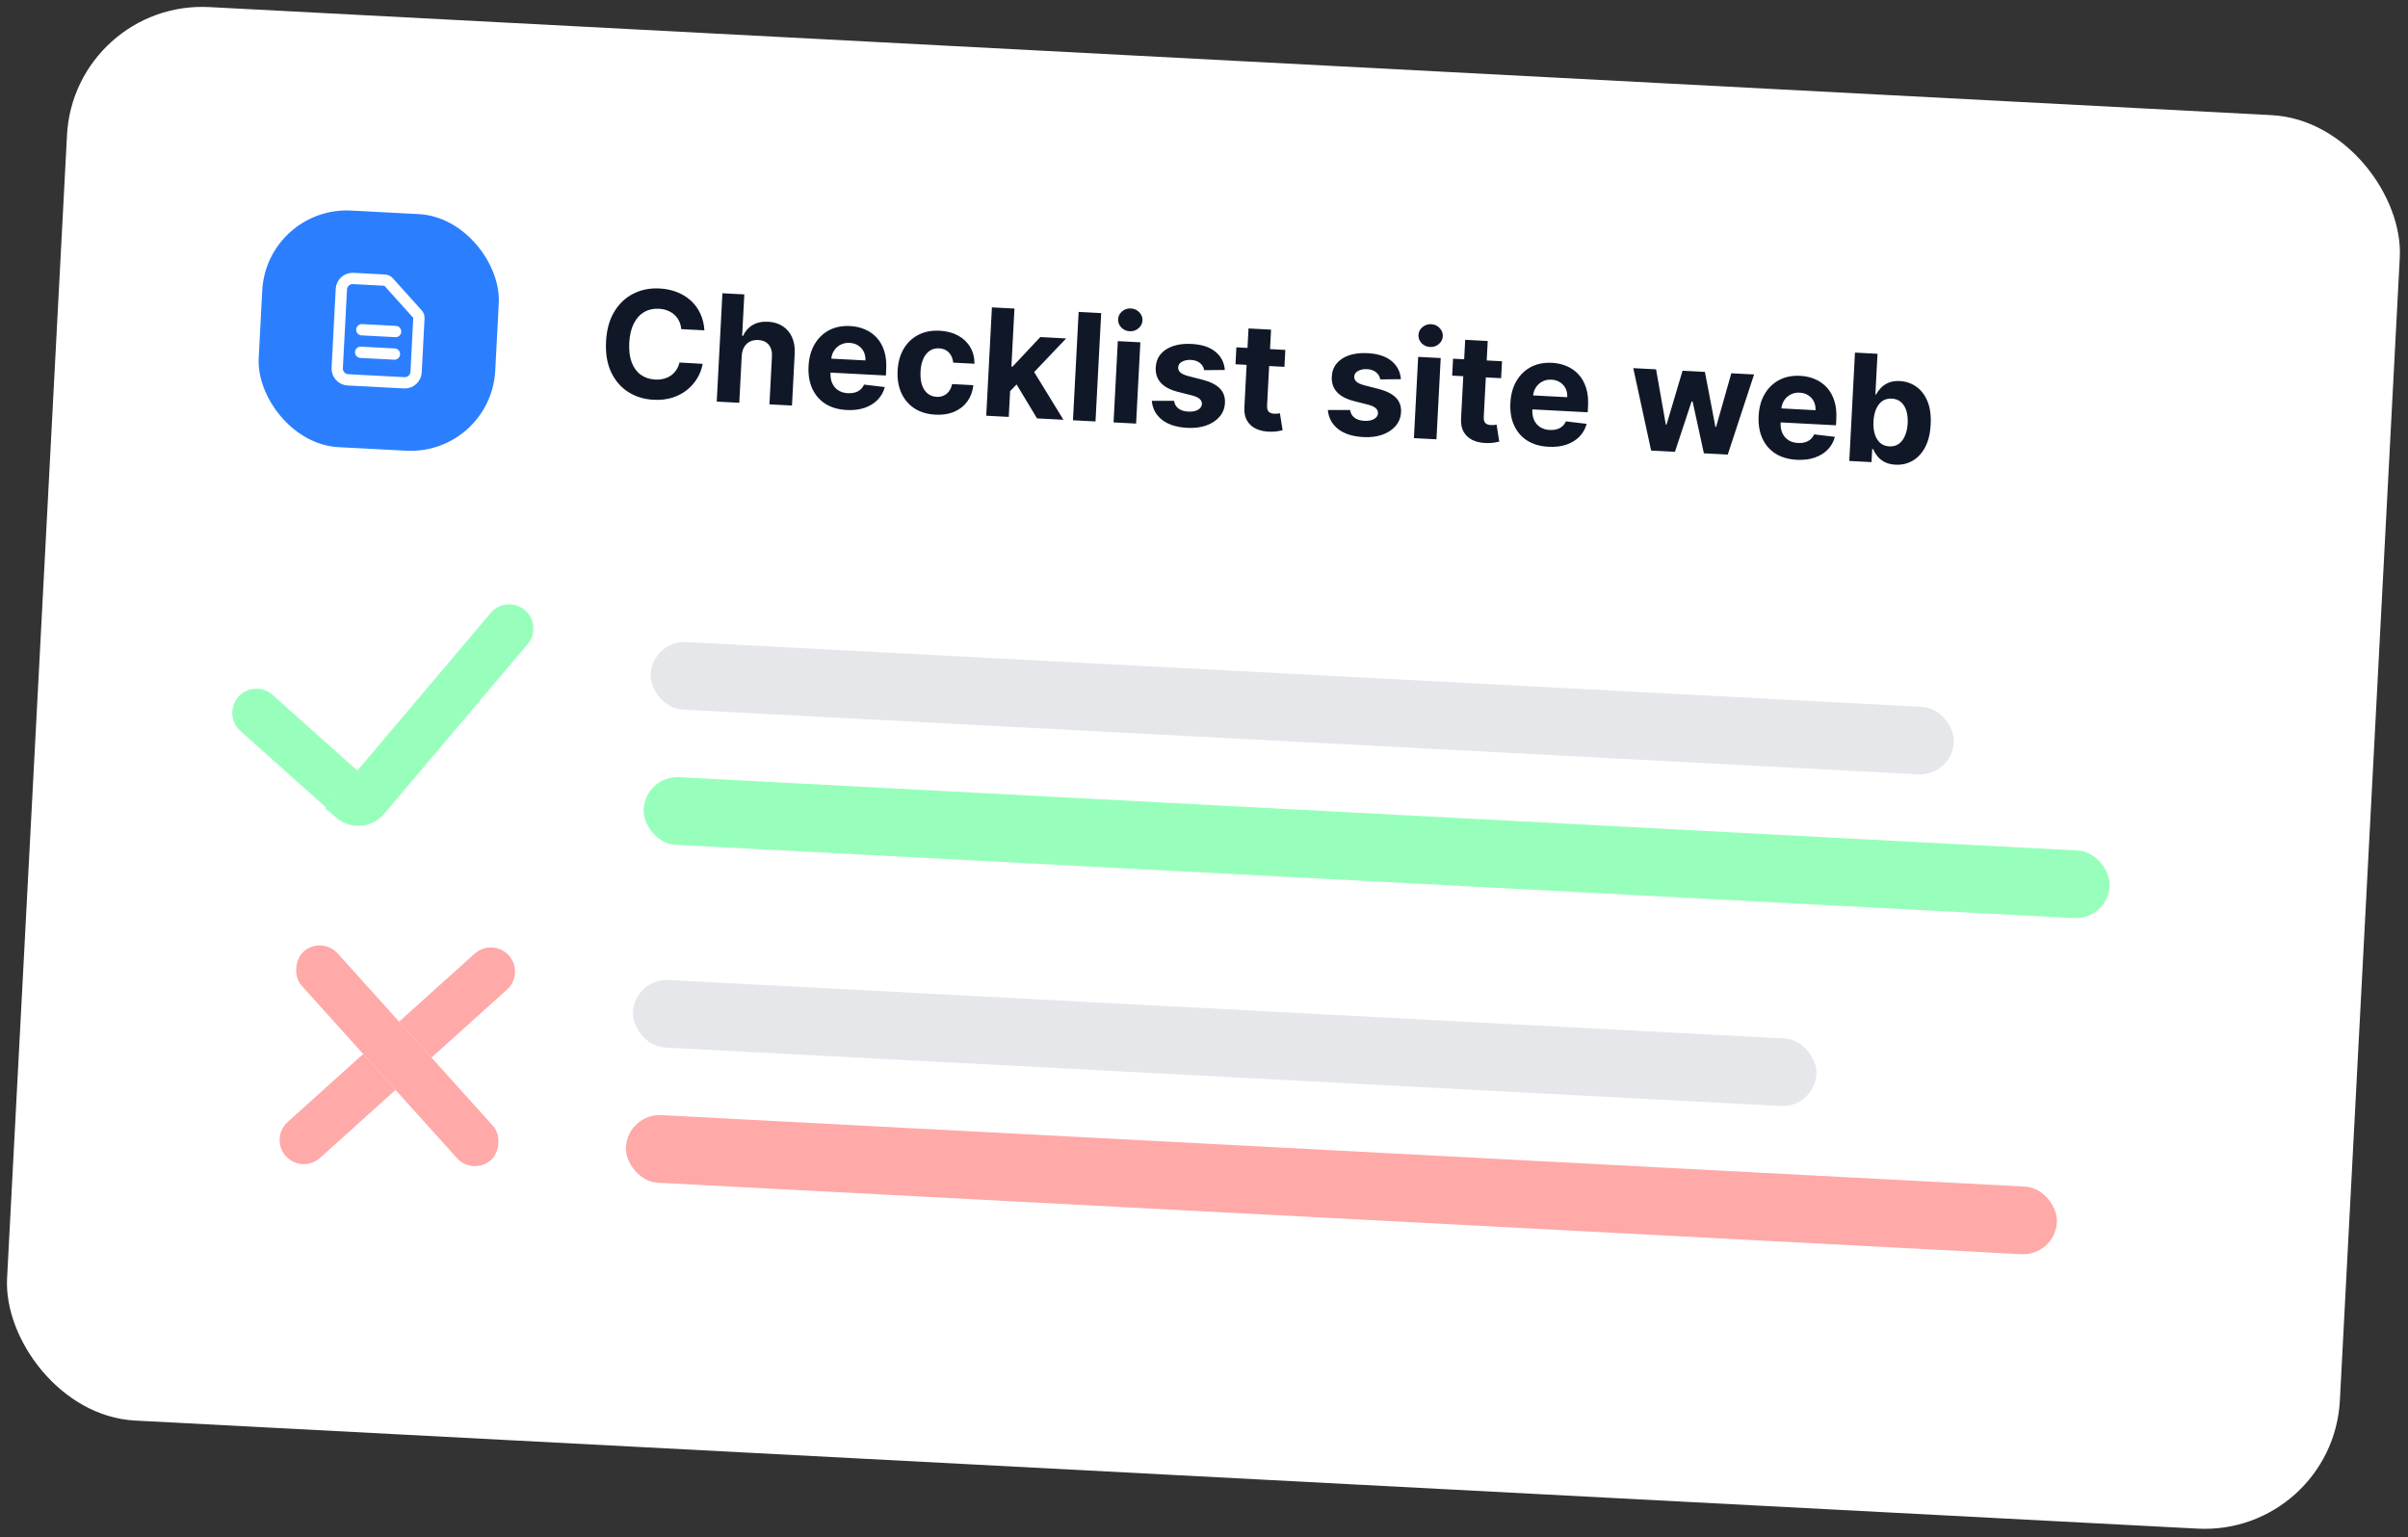 <svg width="249" height="159" viewBox="0 0 249 159" fill="none" xmlns="http://www.w3.org/2000/svg">
<rect x="0" y="0" width="249" height="159" fill="#333333" stroke="none"/>
<rect x="7.66" width="241.555" height="146.388" rx="14" transform="rotate(3 7.66 0)" fill="white"/>
<rect x="27.574" y="21.319" width="24.495" height="24.505" rx="8.75" transform="rotate(3 27.574 21.319)" fill="#2B7FFF"/>
<path d="M37.414 34.104L40.909 34.287M37.292 36.434L40.787 36.617M41.8 39.59L35.975 39.285C35.666 39.269 35.376 39.13 35.169 38.901C34.962 38.671 34.855 38.368 34.871 38.059L35.298 29.904C35.315 29.595 35.453 29.305 35.683 29.098C35.913 28.891 36.215 28.784 36.524 28.8L39.778 28.971C39.932 28.979 40.077 29.048 40.181 29.163L43.169 32.482C43.273 32.597 43.326 32.748 43.318 32.903L43.026 38.486C43.009 38.795 42.871 39.085 42.641 39.292C42.411 39.499 42.109 39.606 41.8 39.59Z" stroke="white" stroke-width="1.167" stroke-linecap="round" stroke-linejoin="round"/>
<path d="M72.84 34.165L70.444 34.04C70.416 33.727 70.341 33.447 70.219 33.2C70.097 32.948 69.934 32.731 69.732 32.548C69.529 32.366 69.291 32.222 69.019 32.116C68.75 32.011 68.455 31.949 68.134 31.933C67.554 31.902 67.041 32.02 66.596 32.285C66.151 32.547 65.795 32.946 65.529 33.48C65.264 34.012 65.111 34.666 65.07 35.443C65.028 36.242 65.111 36.919 65.32 37.475C65.532 38.031 65.846 38.459 66.262 38.759C66.678 39.059 67.169 39.223 67.734 39.253C68.052 39.27 68.347 39.243 68.622 39.173C68.9 39.104 69.149 38.994 69.369 38.845C69.589 38.692 69.774 38.502 69.925 38.276C70.08 38.05 70.192 37.789 70.263 37.492L72.659 37.629C72.57 38.14 72.389 38.628 72.116 39.093C71.846 39.554 71.494 39.962 71.058 40.316C70.627 40.666 70.119 40.936 69.534 41.125C68.954 41.31 68.305 41.384 67.586 41.347C66.587 41.294 65.705 41.021 64.94 40.528C64.18 40.034 63.594 39.347 63.183 38.466C62.776 37.585 62.604 36.535 62.668 35.317C62.732 34.095 63.016 33.067 63.521 32.234C64.025 31.401 64.683 30.78 65.495 30.373C66.306 29.962 67.204 29.782 68.189 29.834C68.839 29.868 69.436 29.991 69.981 30.202C70.529 30.414 71.01 30.706 71.422 31.079C71.834 31.448 72.162 31.891 72.406 32.409C72.653 32.927 72.798 33.512 72.84 34.165ZM76.699 36.798L76.445 41.657L74.114 41.535L74.701 30.329L76.966 30.448L76.742 34.732L76.84 34.737C77.056 34.251 77.383 33.879 77.821 33.62C78.259 33.358 78.797 33.243 79.435 33.276C80.019 33.307 80.521 33.462 80.942 33.74C81.366 34.014 81.687 34.395 81.903 34.882C82.122 35.365 82.213 35.935 82.175 36.592L81.895 41.943L79.564 41.821L79.822 36.885C79.853 36.367 79.743 35.957 79.492 35.655C79.244 35.353 78.883 35.19 78.409 35.165C78.092 35.148 77.807 35.201 77.556 35.323C77.308 35.446 77.108 35.633 76.956 35.885C76.807 36.133 76.722 36.437 76.699 36.798ZM87.551 42.404C86.686 42.359 85.951 42.145 85.346 41.762C84.744 41.375 84.292 40.85 83.991 40.187C83.689 39.52 83.561 38.744 83.608 37.857C83.653 36.993 83.861 36.243 84.231 35.607C84.6 34.972 85.1 34.488 85.728 34.155C86.36 33.822 87.088 33.678 87.912 33.721C88.467 33.75 88.978 33.866 89.447 34.07C89.919 34.27 90.325 34.557 90.664 34.929C91.006 35.302 91.264 35.762 91.436 36.309C91.609 36.852 91.677 37.481 91.639 38.196L91.606 38.836L84.509 38.464L84.585 37.02L89.487 37.276C89.505 36.941 89.448 36.64 89.315 36.373C89.183 36.106 88.991 35.893 88.74 35.734C88.492 35.571 88.199 35.481 87.86 35.463C87.506 35.444 87.188 35.51 86.906 35.66C86.627 35.806 86.404 36.012 86.237 36.278C86.069 36.539 85.975 36.836 85.954 37.168L85.882 38.541C85.86 38.957 85.918 39.321 86.055 39.632C86.196 39.943 86.405 40.188 86.681 40.367C86.957 40.546 87.29 40.645 87.68 40.666C87.939 40.679 88.178 40.655 88.397 40.594C88.616 40.532 88.806 40.432 88.967 40.294C89.128 40.157 89.254 39.984 89.345 39.776L91.494 40.032C91.357 40.544 91.109 40.985 90.75 41.353C90.394 41.719 89.944 41.995 89.4 42.183C88.86 42.367 88.244 42.44 87.551 42.404ZM96.727 42.885C95.866 42.84 95.135 42.618 94.534 42.221C93.937 41.821 93.489 41.285 93.192 40.615C92.897 39.944 92.773 39.184 92.817 38.334C92.862 37.474 93.068 36.727 93.434 36.095C93.804 35.46 94.306 34.976 94.942 34.643C95.578 34.307 96.321 34.161 97.171 34.206C97.904 34.244 98.539 34.411 99.076 34.706C99.613 35.002 100.029 35.398 100.325 35.897C100.621 36.395 100.768 36.97 100.767 37.621L98.567 37.505C98.527 37.083 98.38 36.737 98.128 36.467C97.879 36.195 97.541 36.047 97.114 36.025C96.753 36.006 96.432 36.088 96.152 36.27C95.875 36.45 95.653 36.722 95.484 37.086C95.314 37.45 95.216 37.897 95.188 38.426C95.16 38.962 95.209 39.422 95.335 39.805C95.465 40.189 95.66 40.486 95.92 40.697C96.179 40.908 96.49 41.023 96.851 41.042C97.117 41.056 97.359 41.014 97.576 40.916C97.797 40.818 97.982 40.668 98.132 40.467C98.285 40.263 98.392 40.015 98.451 39.721L100.651 39.837C100.58 40.477 100.376 41.033 100.036 41.505C99.701 41.974 99.252 42.331 98.691 42.576C98.129 42.821 97.475 42.924 96.727 42.885ZM104.22 40.688L104.372 37.892L104.712 37.91L107.571 34.861L110.247 35.001L106.408 39.036L105.856 39.007L104.22 40.688ZM101.982 42.996L102.569 31.789L104.9 31.912L104.312 43.118L101.982 42.996ZM107.234 43.271L104.953 39.481L106.593 37.915L109.965 43.414L107.234 43.271ZM113.868 32.382L113.281 43.588L110.95 43.466L111.537 32.259L113.868 32.382ZM115.148 43.686L115.588 35.281L117.919 35.403L117.479 43.808L115.148 43.686ZM116.816 34.259C116.47 34.241 116.178 34.11 115.942 33.867C115.71 33.621 115.603 33.336 115.62 33.011C115.636 32.69 115.773 32.421 116.03 32.204C116.29 31.984 116.593 31.882 116.94 31.901C117.286 31.919 117.576 32.051 117.808 32.297C118.044 32.54 118.153 32.822 118.137 33.143C118.12 33.468 117.981 33.74 117.721 33.961C117.464 34.178 117.163 34.277 116.816 34.259ZM126.654 38.264L124.513 38.284C124.486 38.099 124.416 37.931 124.304 37.779C124.191 37.623 124.039 37.496 123.846 37.398C123.658 37.297 123.428 37.239 123.159 37.225C122.797 37.206 122.489 37.267 122.233 37.407C121.977 37.544 121.842 37.738 121.829 37.989C121.819 38.19 121.89 38.364 122.043 38.511C122.196 38.658 122.466 38.783 122.852 38.888L124.357 39.274C125.165 39.485 125.76 39.786 126.142 40.18C126.524 40.573 126.699 41.072 126.667 41.678C126.638 42.228 126.451 42.703 126.104 43.102C125.761 43.501 125.303 43.803 124.729 44.007C124.159 44.207 123.509 44.288 122.779 44.25C121.667 44.192 120.792 43.914 120.156 43.416C119.524 42.915 119.173 42.26 119.102 41.451L121.401 41.451C121.452 41.794 121.606 42.062 121.863 42.254C122.121 42.443 122.457 42.549 122.873 42.571C123.281 42.592 123.614 42.531 123.87 42.387C124.13 42.24 124.269 42.04 124.286 41.789C124.293 41.577 124.213 41.399 124.045 41.255C123.877 41.107 123.612 40.987 123.251 40.895L121.811 40.529C120.999 40.322 120.403 40.005 120.023 39.579C119.646 39.153 119.475 38.627 119.508 37.999C119.536 37.459 119.706 37.002 120.018 36.627C120.334 36.252 120.764 35.973 121.308 35.789C121.855 35.606 122.488 35.533 123.207 35.571C124.268 35.626 125.092 35.894 125.678 36.375C126.267 36.856 126.592 37.485 126.654 38.264ZM132.909 36.189L132.818 37.94L127.756 37.674L127.848 35.923L132.909 36.189ZM129.103 33.97L131.434 34.092L131.023 41.928C131.012 42.143 131.036 42.313 131.095 42.436C131.155 42.557 131.241 42.643 131.356 42.697C131.474 42.751 131.611 42.782 131.768 42.79C131.877 42.796 131.987 42.792 132.098 42.78C132.208 42.764 132.293 42.752 132.352 42.744L132.628 44.497C132.509 44.528 132.343 44.561 132.129 44.597C131.914 44.638 131.655 44.655 131.352 44.65C130.789 44.642 130.301 44.542 129.887 44.348C129.476 44.155 129.163 43.871 128.949 43.498C128.734 43.125 128.643 42.663 128.676 42.112L129.103 33.97ZM144.861 39.218L142.721 39.238C142.694 39.053 142.624 38.885 142.511 38.733C142.398 38.577 142.246 38.45 142.054 38.352C141.865 38.251 141.636 38.193 141.366 38.179C141.005 38.16 140.696 38.221 140.44 38.361C140.184 38.498 140.05 38.692 140.036 38.944C140.026 39.144 140.097 39.318 140.251 39.465C140.404 39.612 140.673 39.738 141.059 39.842L142.564 40.228C143.373 40.439 143.968 40.741 144.349 41.134C144.731 41.527 144.906 42.026 144.875 42.632C144.846 43.183 144.658 43.657 144.312 44.056C143.969 44.455 143.51 44.757 142.936 44.961C142.366 45.161 141.716 45.243 140.987 45.204C139.874 45.146 139 44.868 138.364 44.37C137.732 43.869 137.38 43.214 137.309 42.405L139.608 42.405C139.66 42.748 139.814 43.016 140.071 43.209C140.328 43.398 140.664 43.503 141.08 43.525C141.489 43.546 141.821 43.485 142.077 43.341C142.338 43.194 142.476 42.994 142.493 42.743C142.5 42.531 142.42 42.353 142.252 42.209C142.084 42.061 141.82 41.941 141.459 41.849L140.019 41.483C139.206 41.276 138.61 40.959 138.23 40.533C137.854 40.108 137.682 39.581 137.715 38.953C137.743 38.414 137.914 37.956 138.226 37.581C138.542 37.206 138.972 36.927 139.515 36.743C140.063 36.56 140.696 36.487 141.414 36.525C142.476 36.58 143.299 36.849 143.885 37.329C144.474 37.81 144.8 38.44 144.861 39.218ZM146.206 45.313L146.646 36.909L148.977 37.031L148.537 45.435L146.206 45.313ZM147.874 35.887C147.527 35.868 147.236 35.738 147 35.495C146.768 35.249 146.66 34.963 146.677 34.639C146.694 34.318 146.831 34.049 147.087 33.832C147.348 33.611 147.651 33.51 147.998 33.528C148.344 33.546 148.634 33.679 148.866 33.925C149.102 34.168 149.211 34.45 149.194 34.771C149.177 35.095 149.039 35.368 148.779 35.588C148.522 35.805 148.221 35.905 147.874 35.887ZM155.315 37.363L155.223 39.114L150.162 38.849L150.254 37.098L155.315 37.363ZM151.508 35.144L153.839 35.267L153.429 43.102C153.417 43.317 153.441 43.487 153.501 43.611C153.56 43.731 153.647 43.818 153.761 43.871C153.879 43.925 154.017 43.956 154.173 43.964C154.283 43.97 154.393 43.967 154.503 43.954C154.614 43.938 154.699 43.926 154.757 43.918L155.033 45.672C154.915 45.702 154.748 45.735 154.534 45.772C154.32 45.812 154.061 45.829 153.758 45.824C153.195 45.817 152.706 45.716 152.292 45.523C151.882 45.329 151.569 45.046 151.355 44.672C151.14 44.299 151.049 43.837 151.081 43.286L151.508 35.144ZM160.124 46.207C159.26 46.162 158.525 45.948 157.919 45.565C157.318 45.179 156.866 44.654 156.564 43.991C156.263 43.324 156.135 42.547 156.182 41.661C156.227 40.796 156.434 40.046 156.804 39.411C157.174 38.775 157.673 38.291 158.302 37.958C158.933 37.626 159.662 37.481 160.486 37.524C161.041 37.553 161.552 37.67 162.021 37.873C162.493 38.074 162.899 38.36 163.237 38.733C163.58 39.106 163.838 39.565 164.01 40.112C164.183 40.655 164.25 41.284 164.213 41.999L164.179 42.639L157.083 42.267L157.158 40.823L162.061 41.08C162.079 40.744 162.021 40.443 161.889 40.176C161.757 39.91 161.565 39.697 161.313 39.537C161.066 39.374 160.772 39.284 160.433 39.266C160.079 39.248 159.761 39.313 159.479 39.463C159.201 39.609 158.978 39.816 158.81 40.081C158.643 40.343 158.549 40.64 158.528 40.971L158.456 42.345C158.434 42.761 158.492 43.124 158.629 43.435C158.77 43.746 158.978 43.991 159.254 44.17C159.53 44.349 159.863 44.449 160.254 44.469C160.513 44.483 160.752 44.459 160.971 44.397C161.19 44.336 161.38 44.236 161.541 44.098C161.702 43.96 161.828 43.787 161.919 43.58L164.067 43.835C163.931 44.347 163.683 44.788 163.323 45.157C162.968 45.522 162.518 45.799 161.974 45.986C161.434 46.17 160.817 46.244 160.124 46.207ZM170.736 46.599L168.889 38.074L171.247 38.198L172.254 43.913L172.33 43.917L173.983 38.341L176.298 38.463L177.383 44.149L177.454 44.153L179.028 38.606L181.381 38.729L178.659 47.014L176.191 46.885L175.024 41.523L174.92 41.518L173.198 46.728L170.736 46.599ZM185.795 47.553C184.931 47.507 184.196 47.293 183.59 46.91C182.989 46.524 182.537 45.999 182.235 45.336C181.934 44.669 181.806 43.892 181.852 43.006C181.898 42.142 182.105 41.392 182.475 40.756C182.845 40.121 183.344 39.637 183.972 39.304C184.604 38.971 185.333 38.826 186.157 38.87C186.711 38.899 187.223 39.015 187.691 39.219C188.164 39.419 188.569 39.706 188.908 40.078C189.251 40.451 189.508 40.911 189.681 41.458C189.854 42.001 189.921 42.63 189.884 43.345L189.85 43.985L182.753 43.613L182.829 42.168L187.732 42.425C187.749 42.09 187.692 41.788 187.56 41.522C187.427 41.255 187.236 41.042 186.984 40.883C186.737 40.72 186.443 40.629 186.104 40.612C185.75 40.593 185.432 40.659 185.15 40.809C184.872 40.955 184.649 41.161 184.481 41.426C184.314 41.688 184.22 41.985 184.199 42.317L184.127 43.69C184.105 44.106 184.163 44.469 184.3 44.78C184.441 45.091 184.649 45.336 184.925 45.515C185.201 45.694 185.534 45.794 185.925 45.815C186.184 45.828 186.423 45.804 186.642 45.742C186.861 45.681 187.051 45.581 187.212 45.443C187.372 45.305 187.499 45.133 187.59 44.925L189.738 45.181C189.602 45.693 189.354 46.133 188.994 46.502C188.638 46.868 188.189 47.144 187.645 47.331C187.105 47.515 186.488 47.589 185.795 47.553ZM191.226 47.673L191.814 36.467L194.145 36.589L193.924 40.802L193.995 40.806C194.109 40.585 194.269 40.363 194.474 40.139C194.684 39.913 194.949 39.729 195.271 39.589C195.597 39.445 195.995 39.385 196.466 39.41C197.079 39.442 197.636 39.632 198.137 39.98C198.638 40.325 199.027 40.826 199.303 41.484C199.58 42.139 199.693 42.948 199.643 43.911C199.594 44.848 199.401 45.632 199.064 46.262C198.731 46.888 198.297 47.354 197.762 47.659C197.23 47.96 196.645 48.094 196.007 48.06C195.555 48.037 195.174 47.942 194.864 47.776C194.558 47.61 194.311 47.408 194.122 47.172C193.934 46.931 193.793 46.692 193.699 46.453L193.595 46.447L193.524 47.793L191.226 47.673ZM193.728 43.59C193.702 44.09 193.749 44.529 193.868 44.909C193.987 45.288 194.172 45.589 194.424 45.81C194.676 46.028 194.99 46.147 195.365 46.167C195.745 46.187 196.071 46.099 196.345 45.905C196.619 45.708 196.833 45.426 196.987 45.061C197.145 44.693 197.237 44.264 197.263 43.775C197.288 43.29 197.243 42.86 197.128 42.484C197.012 42.109 196.828 41.81 196.577 41.588C196.325 41.367 196.007 41.246 195.624 41.226C195.245 41.206 194.919 41.289 194.646 41.476C194.376 41.663 194.162 41.937 194.004 42.299C193.847 42.66 193.754 43.09 193.728 43.59Z" fill="#101828"/>
<path d="M37.078 79.812L33.746 83.54L24.852 75.592C23.823 74.671 23.734 73.091 24.654 72.062V72.062C25.574 71.032 27.155 70.943 28.184 71.863L37.078 79.812Z" fill="#97FFBB"/>
<path d="M33.645 83.614L50.746 63.386C51.638 62.332 53.215 62.2 54.269 63.091V63.091C55.324 63.983 55.456 65.56 54.564 66.614L39.722 84.17C38.474 85.646 36.266 85.831 34.79 84.583L33.645 83.614Z" fill="#97FFBB"/>
<path d="M44.617 109.379L41.272 105.663L49.083 98.629C50.109 97.705 51.69 97.788 52.614 98.814V98.814C53.538 99.84 53.455 101.421 52.429 102.345L44.617 109.379Z" fill="#FFA9A9"/>
<rect x="33.246" y="96.75" width="28.988" height="5" rx="2.5" transform="rotate(47.999 33.246 96.75)" fill="#FFA9A9"/>
<path d="M37.555 109.009L40.9 112.725L33.088 119.759C32.062 120.683 30.482 120.6 29.558 119.574V119.574C28.634 118.548 28.717 116.967 29.743 116.043L37.555 109.009Z" fill="#FFA9A9"/>
<rect x="67.469" y="66.222" width="134.937" height="6.994" rx="3.497" transform="rotate(3 67.469 66.222)" fill="#E5E7EB"/>
<rect x="66.738" y="80.197" width="151.796" height="7.004" rx="3.5" transform="rotate(3 66.738 80.197)" fill="#97FFBB"/>
<rect x="65.637" y="101.172" width="122.545" height="6.994" rx="3.497" transform="rotate(3 65.637 101.172)" fill="#E5E7EB"/>
<rect x="64.906" y="115.147" width="148.175" height="7.004" rx="3.5" transform="rotate(3 64.906 115.147)" fill="#FFA9A9"/>
</svg>
